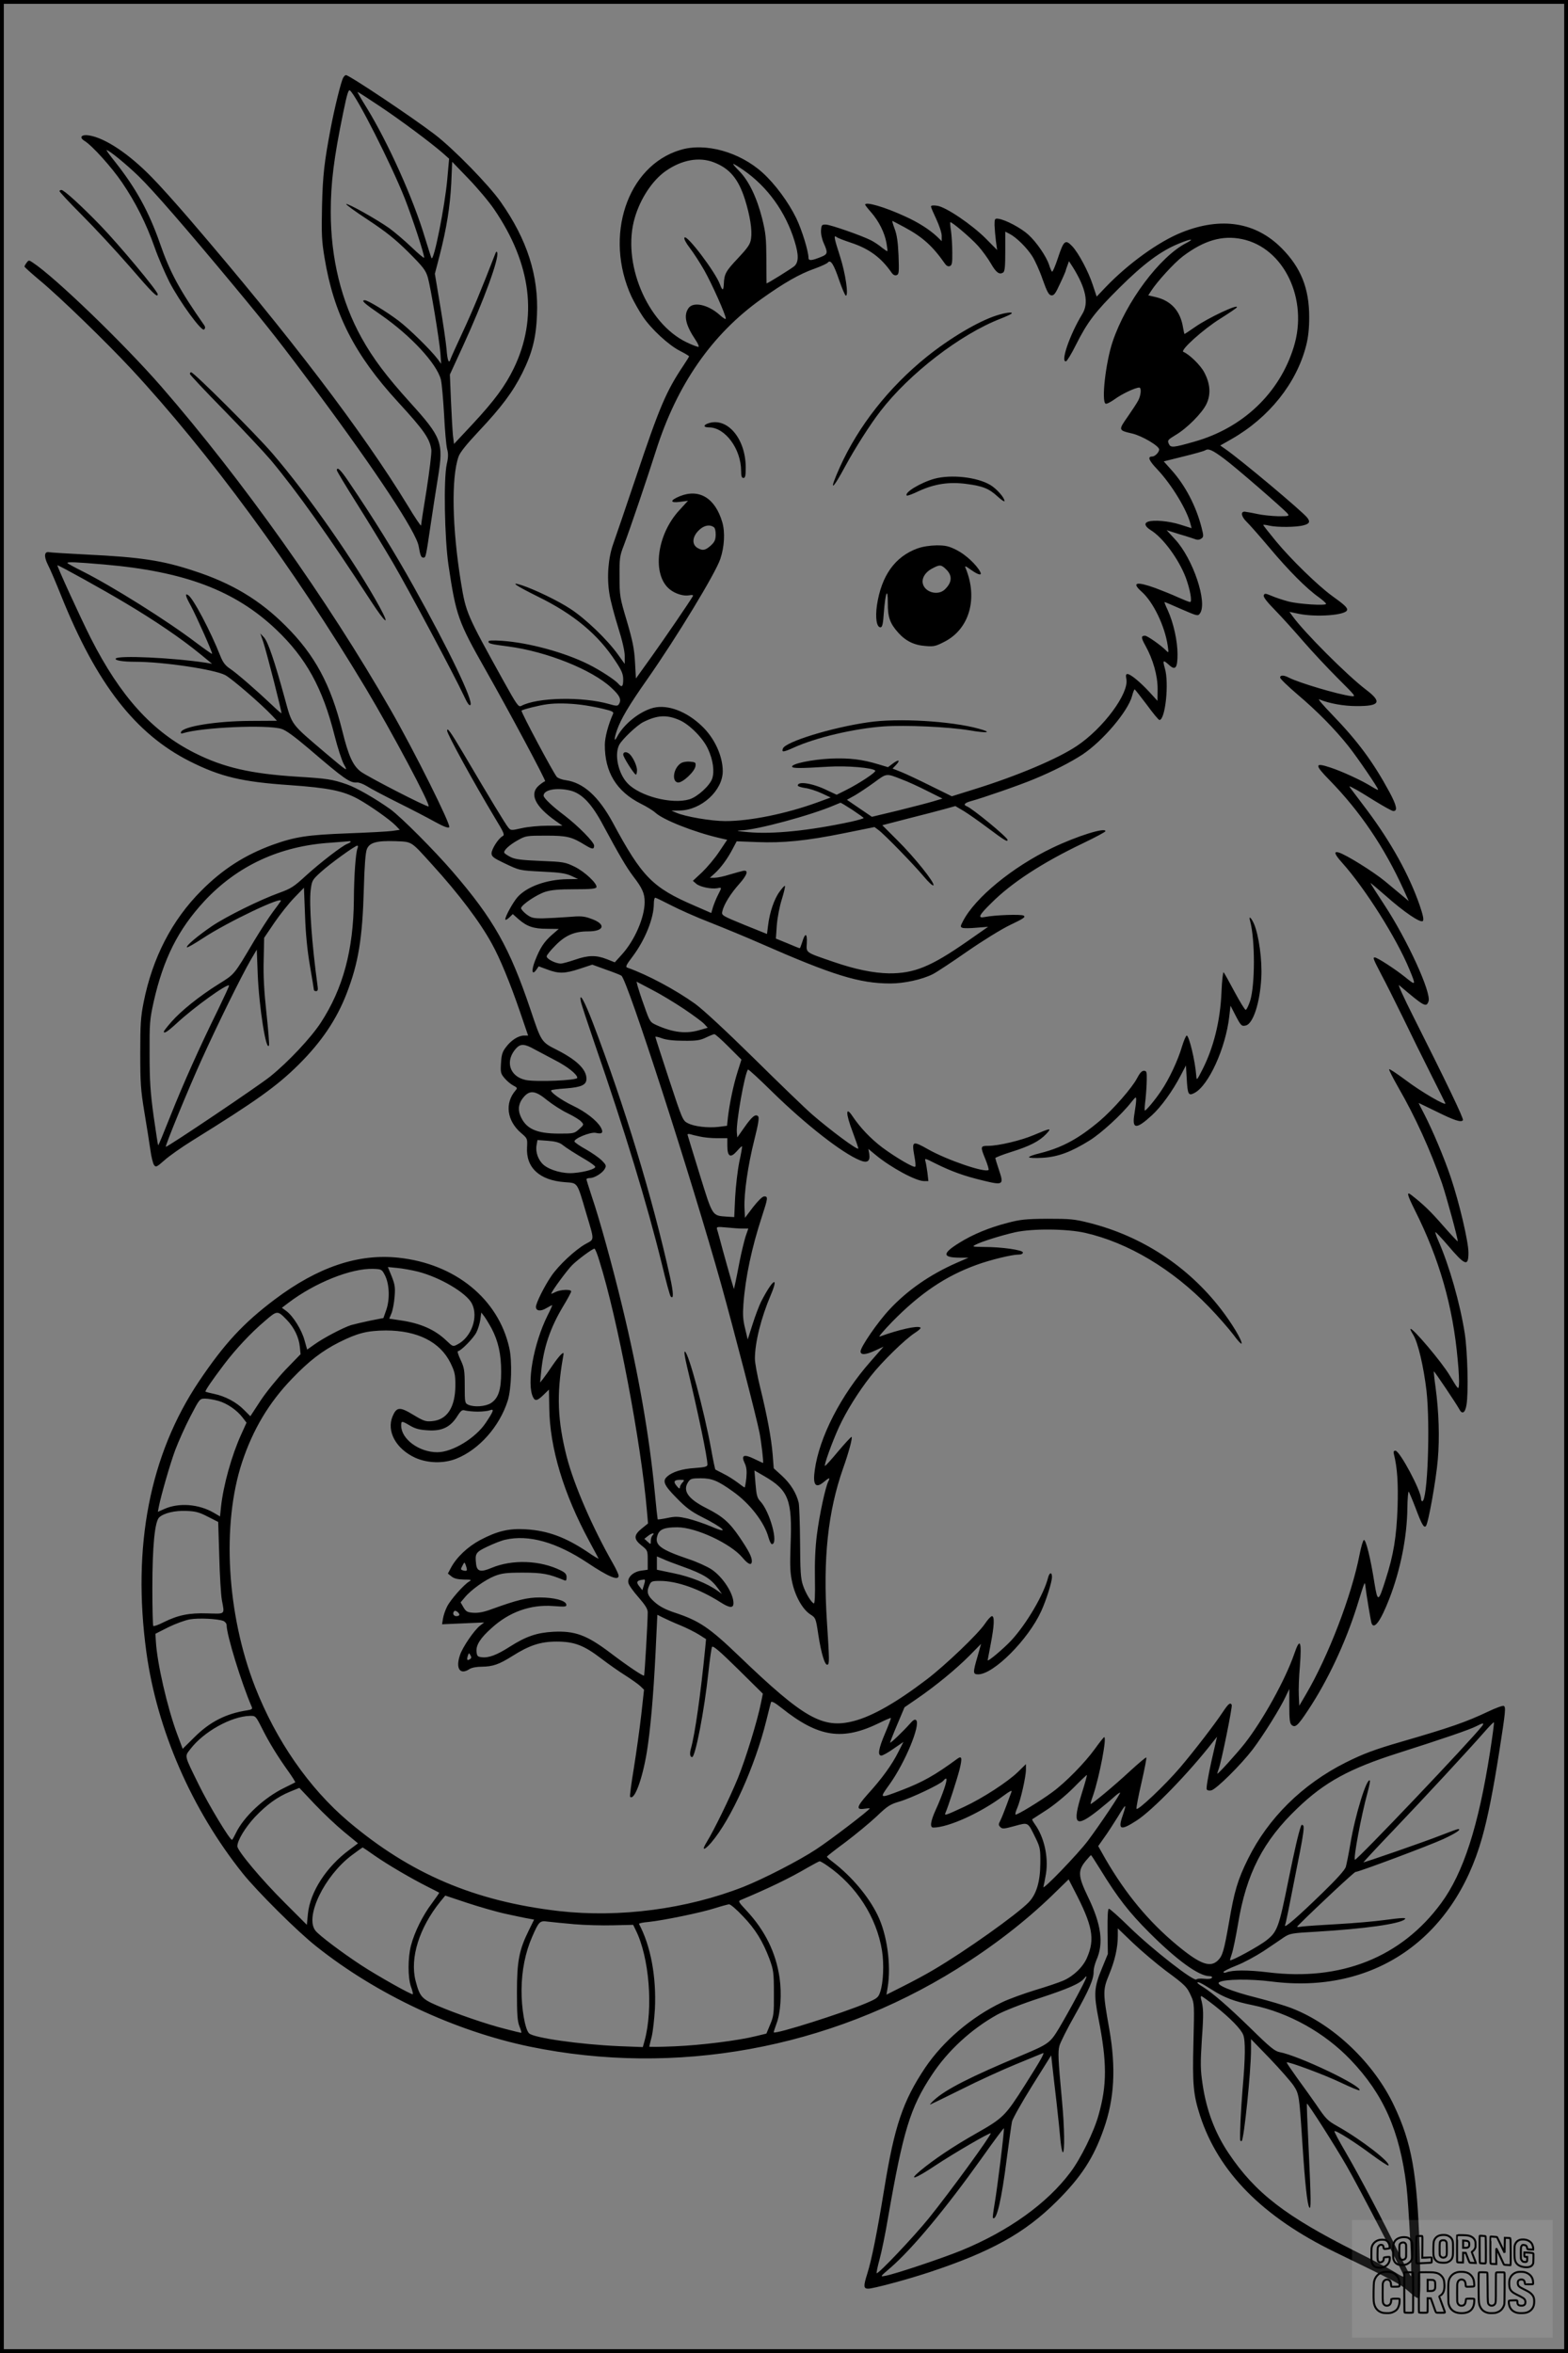 <?xml version="1.0" encoding="UTF-8"?>
<svg xmlns="http://www.w3.org/2000/svg" version="1.0" width="1024pt" height="1536pt" viewBox="0 0 1024 1536" preserveAspectRatio="xMidYMid meet">
  <rect x="0" y="0" width="1024" height="1536" fill="#808080" stroke="none"/>
  <g transform="translate(0.00 0.00) scale(1)">
    <g transform="translate(0,1536) scale(0.1,-0.1)" fill="#000000" stroke="none">
      <path d="M2241 14852 c-14 -25 -56 -196 -81 -327 -42 -223 -52 -305 -57 -510 -4 -182 -2 -227 16 -335 60 -368 196 -635 481 -945 171 -186 207 -239 217 -312 2 -21 -12 -137 -31 -259 -20 -121 -36 -227 -36 -234 0 -8 -40 51 -88 131 -296 485 -772 1109 -1425 1869 -88 102 -198 225 -246 273 -149 153 -304 256 -409 273 -49 8 -68 -12 -31 -35 51 -31 177 -171 246 -272 89 -131 157 -266 213 -424 23 -66 67 -167 96 -225 68 -131 211 -327 227 -311 8 8 8 16 2 26 -163 233 -225 347 -290 535 -73 209 -157 361 -293 533 -34 42 -59 77 -56 77 16 0 125 -89 208 -169 95 -92 312 -342 627 -721 230 -277 307 -376 541 -690 387 -521 647 -915 662 -1005 11 -62 16 -75 31 -75 16 0 16 2 49 225 13 88 34 224 47 303 36 224 24 256 -183 485 -154 170 -242 287 -317 422 -132 238 -201 518 -201 821 0 190 20 352 82 652 25 122 34 150 44 141 44 -37 269 -481 358 -706 51 -131 126 -359 126 -385 0 -6 -37 25 -82 68 -46 44 -112 100 -148 126 -83 58 -266 161 -279 156 -6 -1 58 -48 142 -103 118 -78 177 -125 264 -211 98 -98 113 -118 127 -165 19 -67 74 -399 82 -494 l5 -70 -22 30 c-47 62 -187 199 -257 252 -81 61 -200 133 -219 133 -27 0 -8 -18 104 -95 195 -135 364 -317 392 -422 6 -22 15 -124 21 -227 5 -103 14 -205 20 -227 8 -30 8 -54 -2 -97 -22 -96 -15 -485 11 -662 49 -328 63 -367 240 -679 154 -271 400 -731 391 -731 -5 0 -22 -12 -39 -26 -66 -55 -29 -136 108 -233 l44 -31 -97 0 c-54 0 -129 -7 -168 -16 -72 -16 -72 -16 -90 6 -18 22 -117 185 -292 482 -83 140 -106 173 -106 148 0 -22 177 -344 311 -567 62 -102 67 -114 50 -122 -27 -15 -71 -84 -71 -112 1 -20 13 -30 78 -61 107 -51 101 -50 257 -58 111 -5 149 -11 185 -27 l45 -21 -70 -1 c-136 -2 -265 -49 -326 -118 -30 -35 -79 -124 -79 -144 0 -7 11 -2 25 11 l24 23 37 -33 c55 -48 99 -63 186 -63 l77 -1 -44 -38 c-52 -46 -78 -85 -111 -170 -25 -64 -20 -99 9 -58 l15 22 57 -21 c74 -28 114 -27 211 5 l82 27 88 -32 c49 -17 95 -35 102 -40 38 -23 458 -1324 652 -2016 81 -291 229 -860 250 -967 12 -60 28 -198 23 -198 -1 0 -27 12 -58 27 -68 33 -87 24 -61 -30 12 -26 14 -50 10 -96 -4 -34 -9 -61 -11 -61 -2 0 -24 15 -47 33 -24 18 -65 44 -92 57 -27 14 -51 26 -52 27 -2 1 -15 61 -28 135 -46 250 -147 627 -171 635 -7 3 -1 -35 14 -99 73 -303 133 -592 133 -638 0 -14 -14 -18 -82 -23 -82 -5 -147 -25 -180 -55 -34 -29 -22 -57 60 -140 60 -62 96 -89 161 -122 148 -74 195 -121 64 -64 -43 18 -111 41 -151 51 -63 14 -81 15 -133 4 -34 -7 -62 -11 -64 -9 -1 2 -10 82 -19 178 -36 373 -107 777 -212 1210 -64 265 -149 573 -199 719 -19 58 -35 109 -35 113 0 4 10 8 23 8 29 0 83 33 97 61 11 19 8 26 -21 55 -19 18 -65 50 -104 72 -38 21 -71 44 -73 50 -6 19 104 64 138 57 44 -10 53 1 33 37 -27 45 -99 101 -183 141 -74 35 -150 90 -140 100 3 3 46 9 95 12 103 8 135 23 135 63 0 61 -63 122 -190 187 -105 53 -104 51 -175 263 -137 406 -241 591 -509 902 -118 137 -336 356 -406 407 -95 68 -223 142 -285 163 -95 33 -129 38 -325 50 -302 19 -480 60 -667 154 -279 140 -487 370 -680 750 -71 141 -224 476 -218 476 11 0 298 -159 445 -247 190 -113 364 -231 487 -332 l78 -64 -42 7 c-217 33 -574 49 -587 27 -8 -12 45 -21 129 -21 181 0 516 -50 586 -87 43 -23 232 -186 306 -264 l32 -34 -177 -1 c-218 -1 -438 -36 -450 -73 -3 -9 2 -11 14 -7 124 38 547 57 642 28 30 -9 84 -49 180 -130 232 -199 268 -224 314 -220 13 1 41 -10 64 -24 23 -15 114 -63 202 -107 89 -44 198 -101 243 -126 56 -31 86 -42 93 -35 13 13 -230 501 -385 770 -406 709 -968 1500 -1496 2107 -243 279 -695 715 -839 809 -25 17 -27 17 -40 -1 -8 -10 -14 -22 -14 -25 0 -4 46 -45 102 -92 128 -106 431 -400 594 -575 509 -548 1059 -1296 1534 -2088 171 -286 422 -757 409 -769 -7 -8 -399 194 -443 227 -51 39 -80 102 -120 264 -76 305 -180 498 -371 688 -168 168 -350 278 -600 359 -203 67 -345 89 -700 106 -121 6 -230 13 -242 15 -34 8 -38 -26 -10 -82 14 -26 53 -118 87 -203 231 -575 485 -901 840 -1080 201 -101 341 -134 650 -155 256 -18 350 -37 449 -91 78 -43 208 -135 245 -173 l27 -28 -48 -7 c-26 -4 -158 -11 -293 -16 -262 -10 -342 -22 -490 -75 -180 -66 -325 -158 -465 -299 -192 -192 -319 -438 -377 -729 -19 -96 -22 -144 -22 -332 0 -194 3 -240 27 -385 15 -91 33 -202 39 -246 6 -45 17 -89 24 -99 12 -16 17 -14 68 31 30 27 112 85 183 129 413 256 552 355 693 495 149 148 248 294 314 465 77 199 103 360 112 680 4 151 11 241 20 262 17 43 64 56 186 52 112 -5 98 4 242 -155 173 -190 311 -373 388 -514 53 -95 119 -256 182 -439 l55 -161 -27 0 c-36 0 -84 -30 -118 -76 -23 -30 -29 -49 -32 -103 -4 -61 -2 -70 23 -99 15 -18 41 -40 57 -48 27 -14 28 -17 15 -32 -72 -83 -57 -198 36 -278 41 -35 42 -36 39 -93 -8 -133 81 -216 247 -228 86 -7 78 6 140 -205 54 -181 54 -166 -4 -198 -68 -38 -178 -140 -226 -212 -45 -66 -99 -175 -99 -199 0 -27 30 -31 67 -9 19 11 36 20 39 20 2 0 -11 -30 -30 -67 -92 -185 -139 -449 -94 -535 13 -26 28 -22 68 17 l35 34 2 -119 c3 -261 94 -561 261 -870 31 -58 59 -109 61 -114 2 -4 -30 14 -70 42 -145 97 -260 140 -404 149 -111 7 -187 -11 -299 -70 -82 -44 -154 -112 -191 -181 l-20 -38 24 -19 c16 -13 39 -19 80 -20 48 0 53 -2 36 -12 -36 -21 -123 -120 -145 -164 -12 -23 -24 -59 -27 -79 l-6 -37 137 6 138 6 -26 -20 c-39 -30 -115 -141 -132 -193 -30 -87 0 -132 61 -92 15 10 47 16 82 16 72 1 112 15 198 69 112 71 185 95 290 95 116 0 178 -24 292 -111 47 -36 117 -85 157 -110 39 -25 83 -56 97 -69 l25 -24 -18 -163 c-10 -89 -32 -245 -48 -346 -17 -101 -28 -187 -25 -190 27 -27 79 110 109 290 23 141 43 364 57 646 l12 252 36 -18 c20 -10 70 -33 112 -50 42 -17 97 -45 123 -61 l47 -30 -6 -63 c-29 -294 -66 -557 -93 -652 -9 -32 -6 -55 8 -55 21 0 80 305 106 550 9 85 20 161 24 169 6 11 50 -27 170 -145 l162 -160 -12 -59 c-24 -120 -100 -366 -151 -492 -52 -127 -155 -339 -205 -420 -34 -55 -16 -55 31 -1 130 152 286 498 360 798 14 58 28 111 30 118 4 9 25 -2 69 -37 242 -193 398 -216 641 -97 38 19 71 33 73 31 2 -2 -15 -46 -37 -98 -44 -103 -51 -147 -25 -147 9 0 45 20 80 45 l64 44 -34 -67 c-41 -82 -106 -172 -199 -274 -73 -82 -78 -104 -21 -95 19 3 34 4 34 2 0 -10 -258 -207 -350 -267 -112 -74 -344 -193 -475 -245 -370 -145 -809 -203 -1205 -158 -550 64 -969 242 -1375 585 -257 218 -472 528 -609 878 -185 474 -219 1061 -85 1467 71 214 176 390 327 546 110 115 196 181 307 237 120 60 183 76 305 77 205 0 354 -74 422 -212 28 -58 32 -75 32 -147 -1 -143 -54 -225 -153 -233 -41 -4 -55 1 -123 42 -87 53 -108 51 -134 -10 -41 -98 22 -213 148 -271 81 -36 184 -39 268 -6 148 59 282 209 336 379 24 77 30 256 10 344 -71 320 -354 550 -724 589 -263 28 -526 -61 -807 -272 -206 -155 -330 -289 -496 -536 -321 -479 -437 -1076 -343 -1767 70 -509 296 -1027 630 -1445 94 -117 358 -380 479 -475 394 -314 905 -553 1395 -655 952 -196 1953 -14 2789 507 238 149 441 306 618 476 l112 109 38 -74 c119 -229 135 -315 82 -437 -25 -60 -88 -121 -155 -150 -27 -12 -110 -40 -184 -62 -74 -23 -172 -58 -217 -80 -200 -96 -383 -252 -502 -428 -145 -218 -199 -378 -266 -788 -48 -293 -82 -462 -111 -555 -26 -82 -25 -98 6 -98 32 0 249 58 395 106 406 134 627 256 836 464 159 158 241 283 307 472 70 197 81 400 36 655 -42 236 -42 254 -1 353 38 92 57 176 57 253 l0 49 101 -97 c56 -53 152 -134 213 -180 129 -95 138 -105 166 -168 20 -44 20 -57 14 -299 -7 -275 -1 -341 43 -478 120 -369 409 -662 883 -892 400 -194 426 -208 482 -258 45 -40 58 -47 67 -36 8 10 9 94 2 317 -16 492 -52 692 -167 934 -132 279 -396 531 -669 636 -43 17 -147 48 -230 69 -164 41 -271 85 -242 101 35 20 201 22 342 4 663 -84 1188 275 1374 939 38 134 73 313 112 561 41 262 44 291 30 299 -6 4 -53 -13 -103 -37 -143 -68 -247 -104 -564 -196 -176 -51 -249 -78 -367 -137 -282 -142 -505 -362 -637 -629 -67 -136 -89 -209 -124 -415 -32 -183 -42 -217 -71 -246 -51 -51 -117 -27 -269 99 -184 153 -333 332 -466 561 l-48 85 38 54 c22 30 62 92 90 137 54 90 60 92 32 9 -33 -94 -14 -101 91 -33 103 66 341 311 498 513 l27 34 -38 -166 c-20 -91 -34 -171 -29 -178 4 -7 17 -9 30 -6 34 9 193 167 269 266 71 94 181 270 216 346 l24 50 0 -111 c0 -86 3 -114 15 -124 24 -20 40 -6 108 97 127 191 243 438 318 675 53 171 52 169 56 133 6 -53 35 -227 40 -241 17 -45 60 15 117 162 72 186 115 402 117 590 1 63 5 111 9 107 3 -4 24 -53 45 -108 41 -109 54 -130 67 -117 15 15 67 302 78 437 12 139 7 307 -15 470 -8 55 -12 101 -11 103 3 3 146 -210 165 -245 19 -38 39 -28 48 25 14 81 7 349 -11 467 -31 198 -101 442 -171 602 -14 31 -23 58 -21 60 2 2 39 -37 82 -87 113 -133 134 -140 134 -47 0 72 -60 326 -115 490 -42 126 -118 306 -173 413 -22 41 -38 74 -37 74 1 0 52 -25 114 -55 117 -58 164 -74 175 -57 6 10 -110 251 -327 682 -59 117 -100 207 -90 199 165 -140 177 -147 192 -106 21 54 -137 400 -288 630 -50 76 -91 140 -91 143 0 2 44 -35 98 -82 119 -106 229 -181 244 -166 8 8 1 39 -21 104 -69 198 -186 409 -342 618 -52 69 -100 133 -108 143 -13 18 -12 18 20 1 19 -9 80 -46 137 -82 57 -35 111 -65 120 -66 31 -2 24 34 -23 122 -107 198 -208 334 -374 506 -58 60 -97 105 -86 101 66 -27 159 -44 243 -44 154 -1 170 26 63 107 -125 95 -405 376 -479 479 l-21 29 62 -13 c114 -23 304 -9 314 24 5 15 -16 35 -100 95 -94 69 -266 237 -363 354 -46 56 -84 104 -84 107 0 3 17 1 38 -4 51 -12 179 -11 225 2 39 10 45 23 24 50 -33 42 -435 379 -535 448 l-33 23 74 42 c245 140 424 364 487 610 14 55 20 112 20 186 0 188 -54 323 -180 450 -169 170 -393 206 -650 104 -150 -59 -350 -203 -497 -356 l-61 -64 -26 78 c-28 86 -93 208 -134 251 -44 46 -55 38 -92 -74 -18 -55 -36 -97 -40 -92 -4 4 -13 25 -19 45 -18 54 -81 147 -135 196 -48 44 -150 98 -196 104 -23 3 -25 0 -25 -42 1 -25 5 -71 9 -103 l8 -59 -73 74 c-93 93 -263 208 -319 215 -25 4 -40 2 -40 -5 0 -6 16 -43 35 -83 19 -41 35 -89 35 -108 l0 -35 -32 31 c-50 46 -120 91 -206 130 -134 62 -262 99 -262 77 0 -3 18 -26 40 -51 49 -56 87 -131 99 -198 5 -27 8 -52 6 -54 -2 -2 -18 9 -36 23 -17 15 -49 36 -70 47 -63 32 -262 101 -294 103 -28 1 -30 -2 -33 -36 -2 -22 5 -56 17 -84 28 -62 27 -73 -12 -89 -65 -27 -87 -29 -87 -8 0 42 -43 183 -80 259 -50 103 -138 223 -219 296 -151 137 -376 199 -539 149 -347 -105 -499 -563 -318 -957 19 -39 52 -98 74 -130 54 -81 170 -188 242 -224 33 -17 60 -33 60 -36 0 -3 -17 -31 -38 -62 -110 -164 -155 -268 -307 -722 -68 -201 -135 -399 -150 -440 -33 -92 -43 -218 -25 -326 6 -42 32 -139 56 -216 28 -89 44 -158 44 -191 l0 -51 -46 64 c-70 97 -211 232 -308 295 -80 53 -234 127 -319 155 -81 26 -42 -1 105 -74 235 -115 395 -248 509 -424 40 -60 49 -83 49 -118 0 -46 -9 -54 -31 -28 -21 25 -117 88 -195 127 -156 78 -390 142 -566 154 -62 4 -88 3 -88 -5 0 -13 14 -17 130 -32 250 -33 545 -151 671 -268 58 -53 70 -80 50 -110 -7 -11 -18 -11 -62 2 -175 50 -471 44 -575 -12 -18 -9 -28 5 -119 169 -236 426 -242 439 -274 634 -58 355 -65 687 -16 825 10 28 53 81 130 163 149 158 224 258 286 382 65 131 90 229 96 380 11 256 -64 491 -237 737 -76 109 -307 346 -430 440 -142 109 -559 388 -581 388 -4 0 -13 -8 -18 -18z m237 -184 c138 -92 330 -235 411 -305 l44 -39 -12 -134 c-16 -178 -88 -539 -103 -515 -3 6 -22 66 -43 134 -76 254 -240 619 -380 847 -36 57 -62 104 -60 104 3 0 67 -41 143 -92z m2182 -367 c105 -40 162 -108 205 -243 33 -105 48 -200 40 -254 -5 -38 -18 -57 -85 -129 -80 -85 -90 -102 -93 -168 -2 -46 -9 -47 -25 -4 -29 80 -218 330 -232 306 -5 -7 9 -34 35 -68 24 -31 66 -96 94 -145 50 -88 141 -292 141 -316 0 -7 -18 4 -41 25 -75 67 -172 88 -203 43 -33 -47 -18 -111 45 -205 16 -23 25 -44 21 -47 -4 -2 -40 11 -79 30 -259 125 -424 523 -337 814 37 126 116 244 202 304 105 73 217 93 312 57z m-1433 -307 c244 -357 287 -711 128 -1039 -56 -115 -125 -209 -272 -367 l-118 -126 -7 56 c-3 32 -9 134 -13 227 l-7 170 85 185 c137 299 238 575 224 612 -3 9 -7 6 -12 -7 -92 -238 -151 -379 -212 -510 -41 -88 -77 -168 -80 -177 -11 -37 -21 -15 -27 65 -4 45 -23 174 -42 286 l-34 204 31 119 c46 180 68 318 76 472 l6 140 106 -110 c58 -60 134 -150 168 -200z m1629 255 c156 -108 275 -273 333 -463 28 -90 27 -137 -1 -163 -17 -15 -174 -113 -182 -113 0 0 -1 71 -1 158 -1 138 -4 170 -28 267 -35 137 -87 245 -149 308 -26 26 -44 47 -39 47 4 0 34 -18 67 -41z m1050 -372 c119 -64 185 -123 267 -241 9 -12 20 -17 30 -13 14 5 17 21 16 89 0 46 -4 108 -8 138 -5 30 -7 57 -5 59 6 7 135 -102 182 -155 27 -30 64 -81 83 -114 34 -59 55 -75 80 -59 11 6 14 40 14 138 l0 129 29 -15 c44 -23 111 -89 147 -145 18 -28 49 -96 68 -152 29 -81 40 -102 57 -104 17 -2 27 11 57 77 21 44 37 82 37 85 0 3 5 17 11 33 l10 28 26 -40 c85 -137 105 -234 61 -305 -82 -134 -146 -321 -105 -308 6 3 35 49 62 104 77 153 126 217 284 374 160 159 272 242 390 290 77 32 107 34 49 4 -174 -89 -395 -385 -482 -645 -45 -134 -74 -387 -46 -404 6 -4 33 10 61 30 45 33 133 75 159 75 15 0 12 -48 -6 -83 -9 -18 -41 -66 -70 -108 -61 -87 -61 -88 30 -109 64 -15 176 -81 176 -104 0 -18 -27 -46 -45 -46 -33 0 -23 -25 32 -83 94 -99 196 -267 218 -359 l7 -26 -76 24 c-73 23 -174 32 -210 18 -26 -10 -18 -31 18 -54 81 -49 184 -190 230 -311 28 -76 43 -159 28 -159 -6 0 -41 14 -79 31 -37 17 -104 44 -147 60 -124 45 -158 37 -92 -22 77 -67 153 -225 172 -354 7 -48 6 -49 -11 -31 -35 35 -122 96 -137 96 -27 0 -27 -12 2 -64 50 -90 80 -195 80 -283 l-1 -78 -52 57 c-61 66 -124 118 -144 118 -10 0 -12 -8 -7 -34 17 -93 -151 -320 -323 -435 -125 -84 -392 -197 -673 -284 l-144 -45 -136 67 c-74 37 -161 78 -193 91 l-58 23 22 23 c31 33 19 39 -20 10 l-32 -24 -60 18 c-108 33 -191 43 -315 38 -122 -6 -257 -34 -251 -53 4 -11 54 -11 234 0 122 8 297 -7 309 -26 6 -10 -104 -83 -192 -127 l-60 -30 -60 28 c-95 47 -194 63 -194 32 0 -5 21 -12 48 -16 26 -3 74 -19 107 -34 l60 -28 -90 -33 c-202 -73 -436 -121 -598 -121 -91 0 -263 29 -321 55 l-31 13 55 1 c140 3 280 130 280 257 0 99 -54 217 -137 295 -99 95 -221 141 -314 119 -89 -22 -194 -105 -238 -188 -21 -40 -22 -18 -2 41 26 74 78 162 196 330 193 275 448 695 479 788 27 80 32 175 13 240 -46 157 -150 221 -277 170 -66 -27 -66 -46 0 -37 l53 7 -55 -60 c-151 -162 -182 -425 -63 -519 36 -29 91 -45 126 -38 22 4 28 2 23 -7 -26 -44 -180 -269 -267 -391 l-104 -145 -6 107 c-5 87 -15 137 -53 267 -46 154 -48 165 -48 290 -1 120 1 136 28 205 40 105 156 448 209 615 137 433 365 762 689 993 147 105 250 164 347 198 42 15 81 33 87 40 18 22 39 -10 75 -117 19 -54 38 -99 43 -99 19 0 -3 148 -38 256 -39 121 -43 142 -23 127 6 -6 48 -22 93 -37 119 -39 198 -97 266 -195 11 -16 22 -21 34 -17 15 6 16 20 12 129 -4 90 -11 136 -26 175 -11 29 -17 52 -14 50 4 -2 39 -20 78 -41z m2206 -78 c273 -57 434 -392 337 -704 -92 -300 -332 -529 -649 -618 -140 -40 -155 -41 -167 -14 -10 22 -7 26 44 57 75 44 174 144 202 203 30 63 25 134 -16 209 -24 45 -97 116 -135 131 -23 10 132 149 240 216 57 36 106 69 109 74 17 28 -188 -68 -273 -128 -36 -25 -66 -45 -68 -45 -2 0 -6 19 -10 42 -17 107 -77 174 -176 198 l-51 12 18 28 c40 62 151 184 208 227 138 104 258 139 387 112z m-117 -1434 c72 -53 389 -328 414 -358 12 -16 8 -17 -60 -17 -41 1 -103 7 -139 15 -36 8 -73 14 -82 15 -28 0 -21 -33 13 -66 17 -16 84 -92 149 -169 124 -148 243 -268 323 -324 26 -19 47 -38 47 -43 0 -13 -180 -2 -247 16 -34 9 -83 25 -108 36 -41 17 -46 18 -52 4 -4 -11 20 -42 74 -97 44 -45 126 -136 183 -202 57 -66 159 -175 226 -242 120 -120 122 -121 86 -117 -87 12 -337 86 -404 120 -34 18 -58 18 -58 1 0 -8 51 -57 113 -110 129 -109 246 -228 334 -339 58 -73 193 -271 193 -283 0 -4 -19 6 -42 20 -64 40 -194 100 -271 125 -102 34 -103 18 -6 -81 201 -205 359 -439 484 -713 l35 -78 -37 31 c-21 18 -75 62 -119 99 -77 63 -252 172 -301 187 -35 10 -28 -11 22 -67 150 -167 355 -492 438 -693 46 -111 45 -111 -27 -53 -66 53 -182 128 -198 128 -14 0 -9 -12 42 -110 28 -52 91 -178 141 -280 49 -102 131 -268 182 -369 51 -101 94 -188 96 -193 8 -22 -160 76 -259 151 -58 43 -106 75 -108 71 -2 -5 25 -57 59 -117 111 -192 210 -410 286 -627 29 -86 103 -356 103 -379 0 -4 -42 41 -94 100 -81 93 -129 140 -209 202 -33 26 -28 3 22 -97 161 -320 250 -630 281 -982 7 -69 10 -141 8 -160 -3 -34 -4 -33 -61 62 -50 85 -244 314 -256 303 -2 -2 6 -19 18 -38 32 -52 68 -207 87 -367 25 -226 7 -720 -28 -720 -4 0 -8 8 -8 18 0 51 -139 312 -167 312 -11 0 -14 -6 -10 -22 22 -88 29 -188 24 -348 -7 -192 -26 -310 -78 -471 -47 -149 -52 -151 -73 -23 -25 160 -56 286 -69 281 -6 -2 -18 -44 -28 -94 -51 -266 -205 -668 -353 -918 l-41 -70 -3 68 c-2 38 1 123 7 189 13 168 1 193 -37 81 -58 -168 -205 -433 -323 -584 -53 -67 -179 -206 -179 -197 0 4 4 18 9 31 17 44 91 408 85 418 -10 17 -21 9 -59 -48 -53 -80 -184 -250 -278 -361 -100 -117 -281 -288 -285 -269 -2 8 13 85 33 172 20 87 34 160 31 162 -3 3 -51 -38 -108 -90 -99 -92 -250 -218 -256 -213 -1 2 6 27 17 57 41 121 91 380 72 379 -3 0 -31 -35 -61 -77 -65 -90 -192 -220 -279 -283 -80 -59 -233 -152 -239 -145 -3 3 2 22 11 42 22 50 57 204 57 251 l0 36 -52 -51 c-68 -66 -232 -172 -350 -227 -127 -59 -132 -60 -123 -39 18 42 74 214 91 280 19 77 16 94 -14 72 -147 -108 -226 -152 -361 -204 -152 -58 -150 -58 -81 38 102 143 203 388 173 418 -8 8 -20 1 -44 -27 -40 -45 -122 -124 -126 -120 -1 1 19 54 46 117 l48 114 80 55 c123 84 260 197 344 282 l76 77 -23 -82 c-31 -106 -31 -117 4 -117 101 0 328 228 412 413 34 75 70 190 70 223 0 33 -16 30 -25 -3 -27 -110 -141 -304 -242 -413 -50 -53 -153 -140 -153 -128 0 2 9 49 20 106 23 119 26 182 8 182 -7 0 -28 -23 -46 -50 -46 -68 -257 -269 -377 -361 -201 -153 -357 -242 -480 -274 -202 -52 -325 18 -745 421 -199 191 -263 234 -427 288 -57 19 -95 39 -127 67 -49 43 -56 67 -34 114 10 22 17 25 68 25 110 0 258 -52 396 -140 60 -38 84 -39 84 -5 0 64 -70 171 -143 220 -29 19 -97 50 -152 68 -182 62 -221 91 -202 152 12 42 45 55 131 55 121 0 347 -106 424 -197 39 -47 62 -55 62 -23 0 27 -21 68 -80 155 -66 97 -110 136 -217 190 -121 61 -158 115 -117 173 13 19 24 22 80 22 73 0 111 -15 210 -86 111 -78 207 -203 233 -301 7 -24 16 -43 22 -43 45 0 -13 213 -76 280 -20 21 -25 40 -31 113 l-7 88 64 -37 c159 -92 184 -155 172 -448 -5 -142 -3 -185 11 -247 20 -91 68 -175 117 -207 36 -23 37 -25 53 -132 19 -124 43 -203 60 -197 13 5 13 27 -4 287 -26 406 7 713 106 995 37 103 64 205 55 205 -4 0 -43 -42 -87 -94 -43 -52 -82 -95 -86 -95 -10 -1 47 157 91 253 48 104 126 229 206 331 74 95 226 243 290 284 25 16 42 32 36 35 -21 14 -142 -14 -266 -59 -11 -4 25 38 80 95 185 189 352 301 555 374 88 32 228 66 270 66 19 0 30 5 30 14 0 16 -136 36 -256 36 -73 1 -77 2 -54 14 36 20 171 62 260 82 113 25 338 23 457 -4 281 -64 570 -237 808 -483 61 -63 132 -145 160 -182 27 -37 51 -63 53 -58 6 18 -63 133 -136 227 -216 279 -516 475 -858 561 -98 25 -126 27 -274 27 -143 -1 -178 -5 -261 -27 -120 -31 -226 -75 -314 -130 -112 -69 -112 -96 0 -97 l60 0 -76 -33 c-175 -77 -321 -178 -439 -304 -78 -83 -190 -246 -190 -275 0 -25 34 -23 98 7 l52 24 -85 -97 c-193 -219 -334 -492 -364 -708 -14 -97 5 -123 58 -79 35 30 45 32 31 6 -19 -36 -59 -221 -75 -349 -11 -84 -15 -182 -13 -290 2 -105 -1 -161 -7 -159 -17 6 -55 68 -72 121 -14 42 -17 93 -18 276 -1 124 -5 241 -9 260 -15 63 -53 124 -108 175 l-55 50 -7 90 c-9 107 -35 249 -82 440 -19 77 -34 160 -34 185 0 106 40 267 104 417 56 133 10 100 -65 -47 -12 -25 -37 -90 -54 -144 l-32 -100 -17 72 c-14 55 -16 91 -11 159 13 176 55 371 121 572 39 120 41 131 15 131 -12 0 -39 -27 -73 -70 l-53 -70 -3 65 c-4 93 22 276 64 443 27 107 33 147 25 155 -17 17 -40 -1 -91 -74 l-45 -64 -3 33 c-6 62 52 389 73 410 3 3 76 -64 162 -149 215 -210 451 -395 568 -443 49 -21 69 -7 62 41 l-6 33 47 -39 c99 -82 263 -171 316 -171 l29 0 -6 53 c-4 28 -9 62 -13 75 -7 23 -4 22 67 -14 103 -51 186 -81 307 -110 134 -33 139 -29 106 68 -13 39 -24 75 -24 78 0 4 46 22 103 40 122 38 184 70 229 117 39 42 32 41 -82 -7 -82 -35 -230 -70 -297 -70 -51 0 -52 -4 -17 -89 14 -35 23 -66 20 -68 -21 -21 -271 64 -396 135 -101 57 -106 54 -89 -43 7 -35 10 -68 6 -71 -9 -9 -127 60 -216 126 -76 58 -142 127 -194 204 -45 68 -45 19 1 -102 22 -59 39 -108 37 -110 -9 -9 -182 120 -300 222 -44 38 -215 203 -380 366 -185 182 -333 319 -385 357 -130 93 -312 190 -442 236 -15 5 -10 16 34 74 81 108 138 249 138 345 0 21 4 38 9 38 4 0 50 -22 102 -49 52 -27 168 -79 259 -114 91 -36 237 -96 325 -135 476 -209 648 -262 850 -262 90 0 208 26 277 61 24 12 124 78 223 147 101 70 225 147 284 175 86 41 101 51 86 60 -18 10 -188 4 -253 -9 -49 -10 -41 10 41 90 132 133 335 265 599 391 81 39 147 74 147 79 2 27 -187 -32 -347 -109 -259 -124 -504 -325 -583 -478 -18 -34 -18 -38 -3 -44 8 -3 50 -3 91 1 l76 6 -139 -97 c-236 -164 -344 -208 -509 -207 -102 2 -219 26 -359 74 -192 66 -180 58 -177 125 3 65 -11 68 -30 5 -7 -22 -14 -40 -16 -40 -3 0 -38 14 -80 32 l-76 31 6 87 c4 50 18 123 33 170 14 45 23 84 20 87 -2 3 -18 -14 -35 -38 -35 -47 -65 -136 -75 -220 l-7 -56 -149 60 c-144 59 -149 62 -143 87 10 46 56 119 111 180 53 60 63 93 24 85 -10 -2 -49 -13 -87 -24 -37 -12 -81 -21 -98 -21 l-31 0 31 28 c40 36 84 96 117 159 l27 51 132 -5 c170 -7 323 8 570 58 l198 40 27 -20 c38 -28 229 -224 295 -303 31 -37 59 -63 63 -57 10 16 -125 184 -235 293 l-99 99 166 43 c92 23 199 51 239 62 l72 20 56 -33 c31 -19 102 -69 158 -111 107 -80 127 -92 127 -77 0 17 -230 206 -267 220 -24 9 -13 22 27 33 75 20 326 107 413 144 124 51 241 111 317 161 132 88 296 281 323 381 6 24 14 44 17 44 3 -1 38 -46 79 -100 40 -55 77 -100 83 -100 38 0 64 242 35 338 -15 54 -12 57 30 19 39 -35 53 -17 53 71 0 88 -26 205 -64 289 -14 29 -23 53 -21 53 3 0 53 -21 111 -47 102 -44 107 -46 120 -28 52 70 -45 358 -162 484 l-55 60 82 -26 c46 -13 93 -29 105 -33 14 -6 28 -4 39 4 16 11 16 17 2 72 -36 141 -107 276 -196 375 l-51 57 128 32 c70 17 134 35 142 40 22 14 47 3 125 -55z m-3335 -445 c10 -6 14 -24 14 -51 -1 -35 -8 -48 -33 -71 -34 -30 -51 -34 -82 -17 -47 24 -38 84 17 128 28 22 60 27 84 11z m-3980 -245 c524 -45 854 -169 1123 -424 196 -186 304 -382 382 -693 20 -79 47 -162 60 -186 30 -53 27 -51 -120 73 -229 195 -216 177 -265 355 -67 245 -109 368 -135 398 l-25 27 20 -58 c23 -71 122 -458 118 -463 -2 -1 -30 23 -63 55 -96 91 -229 207 -273 236 -30 20 -46 40 -63 83 -64 162 -178 378 -210 397 -23 15 -18 -6 17 -69 38 -71 144 -309 139 -314 -2 -2 -47 30 -102 71 -192 146 -550 370 -745 468 -54 27 -98 51 -98 54 0 8 54 6 240 -10z m3110 -915 c41 -5 108 -17 148 -27 59 -14 71 -20 66 -32 -31 -69 -54 -154 -54 -203 -1 -178 76 -304 234 -384 39 -19 82 -46 96 -59 51 -47 250 -126 417 -165 l52 -12 -51 -76 c-28 -43 -79 -103 -112 -135 l-61 -57 23 -20 c25 -20 97 -35 137 -28 30 6 30 7 4 -44 -12 -23 -26 -59 -33 -80 l-11 -38 -110 48 c-274 118 -342 187 -533 542 -93 171 -192 261 -307 277 -24 3 -51 13 -59 22 -22 25 -235 424 -230 432 4 7 119 36 169 42 59 8 141 6 215 -3z m648 -101 c65 -28 155 -119 186 -189 33 -72 43 -145 27 -193 -16 -46 -96 -119 -149 -135 -114 -34 -324 20 -404 105 -61 64 -87 188 -54 251 20 37 114 126 156 148 92 46 154 50 238 13z m1452 -387 c36 -13 110 -47 165 -75 l100 -50 -60 -18 c-33 -10 -137 -37 -230 -60 l-171 -41 -81 55 -82 56 52 29 c29 17 86 55 127 85 82 60 76 60 180 19z m-2164 -73 c75 -19 140 -88 213 -226 104 -193 152 -275 196 -333 60 -78 75 -112 75 -168 0 -100 -64 -249 -148 -342 l-47 -52 -53 21 c-69 27 -121 26 -207 -4 -38 -13 -81 -25 -93 -25 -34 0 -92 30 -92 47 0 8 26 40 58 72 65 66 124 91 212 91 109 0 120 48 19 83 -46 17 -68 18 -149 11 -52 -4 -127 -8 -166 -9 -63 0 -75 3 -108 28 -20 16 -35 34 -33 40 7 24 104 88 157 105 41 13 90 17 192 17 103 0 139 3 143 13 8 22 -75 101 -142 134 -62 30 -72 32 -221 38 -122 5 -166 10 -195 24 -20 10 -40 23 -43 28 -9 14 31 52 89 84 50 28 57 29 182 29 138 0 168 -7 257 -62 46 -28 58 -29 58 -3 0 23 -105 129 -195 198 -79 59 -135 113 -135 128 0 39 87 55 176 33z m1841 -126 c40 -27 73 -50 73 -53 0 -3 -37 -14 -82 -24 -275 -59 -512 -83 -673 -68 -70 6 -84 10 -48 11 102 2 463 100 613 165 19 8 37 15 39 16 3 0 38 -21 78 -47z m-3277 -208 c0 -3 -10 -9 -23 -14 -35 -14 -174 -121 -270 -208 -77 -71 -97 -84 -175 -112 -122 -44 -342 -152 -437 -216 -91 -62 -173 -130 -164 -139 3 -3 50 24 105 60 161 106 533 283 507 241 -4 -7 -27 -38 -51 -70 -24 -32 -79 -117 -123 -190 -133 -224 -124 -214 -233 -282 -126 -79 -244 -174 -307 -246 -27 -31 -49 -59 -49 -63 0 -16 24 -1 87 57 114 105 326 257 339 244 2 -2 -31 -73 -72 -158 -116 -235 -228 -484 -312 -696 -42 -106 -77 -191 -79 -189 -2 1 -15 88 -30 192 -21 154 -26 229 -26 404 -1 199 1 224 26 338 64 283 160 474 331 659 216 232 494 361 826 382 63 5 118 9 123 10 4 0 7 -1 7 -4z m45 -42 c-12 -29 -23 -177 -24 -338 -3 -327 -71 -579 -216 -801 -64 -98 -212 -256 -330 -351 -74 -60 -676 -465 -682 -459 -6 5 149 383 237 576 103 227 256 538 317 643 l40 68 6 -158 c9 -221 56 -515 74 -466 2 7 -5 102 -17 211 -15 138 -21 242 -18 344 l3 146 67 99 c37 54 95 127 130 163 l63 65 7 -180 c4 -120 15 -230 32 -329 14 -82 26 -153 26 -158 0 -4 6 -8 14 -8 11 0 14 9 10 33 -38 279 -56 532 -45 627 8 62 10 66 66 117 58 53 222 172 239 173 4 0 5 -8 1 -17z m2130 -1048 c61 -41 121 -85 134 -99 l23 -25 -53 -15 c-87 -26 -171 -17 -279 31 -44 20 -46 21 -82 124 -21 57 -40 117 -44 132 l-7 29 99 -52 c55 -28 149 -85 209 -125z m294 -249 l83 -83 -25 -79 c-27 -85 -52 -205 -63 -296 l-6 -57 -55 -7 c-70 -8 -159 2 -201 24 -33 16 -37 26 -123 287 -49 149 -89 273 -89 276 0 4 19 0 43 -9 27 -10 77 -16 142 -16 83 -1 108 3 145 21 25 12 50 22 55 22 6 1 48 -37 94 -83z m-1268 -16 c30 -16 90 -48 134 -71 80 -41 145 -92 145 -115 0 -17 -270 -28 -337 -14 -107 23 -137 126 -61 208 29 30 55 28 119 -8z m81 -331 c35 -28 95 -67 135 -86 39 -19 79 -43 89 -55 18 -19 18 -20 -14 -49 -31 -28 -36 -29 -130 -29 -151 0 -220 32 -255 120 -17 43 -8 85 27 123 39 42 75 36 148 -24z m998 -238 c25 -6 75 -11 113 -11 l67 0 0 -49 c0 -71 20 -83 61 -37 17 20 33 35 35 33 2 -1 -6 -48 -18 -102 -11 -55 -23 -158 -27 -230 l-6 -130 -50 3 c-95 7 -90 -1 -176 277 -43 138 -78 254 -79 258 0 5 8 6 18 3 9 -3 37 -10 62 -15z m-900 -52 c30 -24 86 -59 159 -102 30 -18 56 -37 58 -43 5 -14 -66 -35 -138 -41 -68 -7 -155 17 -198 52 -36 31 -55 84 -47 129 l6 34 68 -5 c45 -3 75 -11 92 -24z m1181 -549 l36 0 -18 -52 c-9 -29 -27 -102 -39 -163 -11 -60 -25 -126 -29 -145 l-8 -35 -21 70 c-11 39 -35 122 -52 185 -17 63 -33 124 -37 134 -5 18 -1 19 63 13 38 -4 85 -7 105 -7z m-937 -210 c118 -372 274 -1194 311 -1635 l7 -80 -41 -33 c-53 -43 -54 -69 -1 -111 39 -31 40 -33 40 -95 l0 -63 -42 -6 c-54 -7 -93 -45 -84 -81 3 -14 33 -56 66 -93 44 -51 60 -76 60 -98 0 -62 -20 -409 -24 -413 -6 -5 -108 63 -221 149 -155 117 -231 144 -373 137 -106 -6 -177 -30 -282 -97 -86 -55 -139 -75 -185 -69 -26 3 -30 8 -33 36 -4 43 24 88 98 154 116 106 255 155 403 144 81 -6 88 -5 85 11 -5 25 -79 45 -173 45 -82 0 -147 -16 -313 -76 -50 -19 -88 -26 -120 -24 -40 3 -48 7 -65 35 l-19 33 27 32 c41 50 133 115 195 140 47 18 75 22 185 22 127 0 169 -8 268 -49 14 -6 17 -2 17 19 0 20 -9 30 -37 44 -134 67 -317 74 -453 17 -71 -30 -96 -24 -101 27 -8 67 -2 76 74 112 40 19 92 40 117 45 152 35 334 -16 537 -151 138 -92 203 -119 203 -84 0 8 -16 43 -36 78 -136 238 -256 516 -303 698 -60 236 -67 407 -25 645 7 37 6 39 -10 25 -10 -8 -36 -41 -59 -75 -22 -33 -49 -71 -60 -85 l-20 -25 7 70 c15 157 59 286 142 425 30 49 54 94 54 100 0 15 -71 12 -102 -4 -16 -8 -28 -13 -28 -11 0 13 105 156 138 188 38 37 130 105 144 106 4 1 19 -35 32 -79z m-1185 -71 c145 -37 318 -139 353 -209 44 -87 -3 -219 -94 -266 -30 -16 -31 -15 -72 24 -75 72 -169 114 -301 133 l-73 11 15 36 c8 20 17 68 20 107 5 60 2 80 -19 133 l-25 61 61 -6 c33 -3 95 -14 135 -24z m-215 -24 c29 -57 33 -155 9 -225 l-19 -54 -87 -17 c-47 -10 -103 -23 -124 -29 -53 -17 -182 -85 -239 -126 l-48 -34 -17 60 c-18 68 -75 159 -118 191 l-30 22 42 32 c174 132 411 227 556 222 52 -2 55 -3 75 -42z m-640 -292 c47 -49 78 -113 84 -174 l5 -49 -98 -101 c-53 -56 -127 -147 -164 -203 l-66 -101 -42 42 c-49 50 -123 89 -195 104 -29 6 -55 13 -56 14 -5 5 47 80 119 175 76 101 178 210 268 286 82 71 83 71 145 7z m1336 -54 c44 -84 63 -169 63 -284 0 -120 -19 -174 -68 -205 -36 -22 -109 -27 -147 -10 -22 10 -23 16 -23 123 0 101 -3 118 -27 170 -15 31 -23 57 -17 57 18 0 101 84 120 122 11 21 22 59 26 84 l6 46 18 -23 c10 -13 32 -49 49 -80z m-1783 -474 c58 -17 120 -60 157 -108 l26 -34 -34 -75 c-63 -138 -118 -335 -133 -478 l-6 -59 -41 24 c-98 57 -227 67 -322 25 l-43 -19 6 32 c14 73 74 282 108 373 21 55 64 152 98 217 61 117 61 117 97 117 20 0 59 -7 87 -15z m1693 -70 c30 0 66 4 79 9 30 11 26 -3 -26 -81 -66 -100 -218 -193 -317 -193 -119 0 -236 86 -236 174 0 32 3 32 59 -1 34 -20 63 -27 116 -30 90 -6 145 20 190 90 26 41 33 46 55 39 14 -3 50 -7 80 -7z m1337 -463 c-10 -10 -17 -25 -17 -33 -1 -9 -7 -6 -20 10 -25 29 -18 41 22 41 29 0 30 -1 15 -18z m-3101 -222 l69 -35 7 -225 c3 -124 11 -252 17 -285 18 -97 25 -90 -94 -87 -120 4 -192 -11 -287 -58 -33 -17 -64 -28 -67 -24 -3 3 -6 114 -6 247 0 274 16 436 45 462 31 28 101 45 176 42 59 -2 84 -8 140 -37z m2906 -122 c-7 -7 -12 -23 -12 -37 0 -24 0 -24 -21 -5 l-21 19 22 17 c25 21 51 25 32 6z m195 -204 c140 -50 187 -80 235 -147 l23 -32 -31 22 c-66 47 -176 91 -284 113 l-110 23 0 44 0 43 38 -16 c20 -10 78 -32 129 -50z m-1408 -21 c1 -6 -7 -9 -19 -6 -23 6 -24 7 -8 36 11 21 11 21 19 2 4 -11 8 -25 8 -32z m1157 -98 l-11 -36 -17 22 c-27 32 -21 43 28 48 8 1 8 -9 0 -34z m-1206 -196 c0 -5 -9 -9 -20 -9 -19 0 -27 20 -13 33 7 8 33 -11 33 -24z m-1542 -40 c12 -5 22 -17 22 -28 0 -63 96 -376 164 -533 6 -14 1 -18 -31 -23 -137 -21 -243 -75 -344 -176 l-76 -75 -36 96 c-65 175 -131 464 -139 605 l-3 50 85 43 c47 23 110 46 140 51 58 10 180 4 218 -10z m1611 -250 c-18 -11 -22 -5 -14 22 7 20 8 21 17 4 8 -12 7 -20 -3 -26z m-1358 -451 c46 -92 100 -180 172 -281 27 -38 47 -70 45 -72 -2 -1 -33 -17 -70 -35 -134 -65 -267 -190 -318 -297 -11 -23 -22 -43 -25 -43 -15 0 -154 231 -215 356 -99 201 -95 186 -57 236 87 114 267 214 389 217 37 1 38 0 79 -81z m8020 -154 c-76 -486 -174 -790 -319 -987 -260 -354 -654 -511 -1131 -452 -132 16 -231 16 -274 -1 -9 -3 -17 -2 -17 3 0 5 38 24 84 42 47 18 126 61 177 94 50 34 111 74 133 90 40 26 51 28 211 37 318 19 546 51 579 81 14 12 -14 11 -135 -5 -57 -8 -192 -20 -299 -26 -107 -6 -213 -13 -235 -16 -40 -6 -40 -6 -20 14 125 124 359 342 367 342 21 0 488 175 574 215 82 38 122 65 96 65 -6 0 -56 -19 -113 -41 -98 -39 -502 -179 -505 -176 -1 1 88 97 198 212 211 221 492 525 592 639 32 37 60 65 62 63 3 -2 -9 -89 -25 -193z m-52 169 c-71 -93 -813 -873 -830 -873 -13 0 40 286 82 439 11 40 18 76 15 78 -20 20 -96 -225 -127 -412 -11 -66 -25 -134 -30 -152 -7 -21 -60 -80 -153 -170 -160 -156 -253 -236 -244 -211 6 15 20 84 98 482 21 108 28 162 21 169 -7 7 -12 6 -15 -4 -18 -52 -41 -153 -81 -349 -63 -313 -73 -340 -144 -396 -46 -37 -230 -138 -238 -130 -1 1 4 20 12 43 8 23 26 110 40 193 54 329 164 543 389 757 177 170 339 258 656 359 298 95 470 154 510 175 44 23 56 24 39 2z m-2613 -436 c-66 -212 -45 -234 110 -111 37 30 83 68 101 85 19 17 36 29 38 27 5 -5 -133 -211 -211 -315 -65 -86 -299 -329 -290 -300 3 11 11 49 17 86 17 110 -12 238 -72 322 -12 17 -20 31 -18 33 2 1 45 29 94 61 50 32 128 97 175 144 47 48 86 85 88 84 2 -1 -12 -53 -32 -116z m-900 26 c-13 -38 -37 -99 -55 -137 -34 -75 -40 -116 -16 -116 98 0 310 96 459 208 39 29 56 38 52 26 -4 -11 -19 -50 -33 -89 -14 -38 -32 -83 -40 -99 -13 -25 -13 -30 0 -43 13 -13 24 -12 93 7 92 25 85 28 138 -80 29 -60 31 -73 30 -165 -1 -118 -25 -200 -76 -253 -78 -80 -414 -319 -622 -441 -48 -29 -138 -77 -198 -107 l-109 -55 8 48 c24 146 -4 348 -67 474 -60 122 -168 249 -287 341 -24 18 -43 35 -43 38 1 3 55 46 122 95 66 50 157 125 202 167 72 69 89 80 151 98 78 23 267 113 285 135 26 31 28 12 6 -52z m-3918 -282 l90 -74 -56 -42 c-151 -111 -257 -276 -271 -418 l-7 -72 -145 145 c-152 151 -309 339 -309 368 0 38 52 123 114 190 77 81 148 133 232 167 l59 24 101 -107 c56 -59 142 -140 192 -181z m200 -155 c85 -59 235 -147 346 -203 39 -19 72 -37 74 -38 2 -1 -20 -32 -47 -69 -60 -79 -114 -188 -137 -276 -21 -81 -21 -210 0 -269 9 -24 14 -46 12 -49 -7 -6 -231 120 -338 190 -125 82 -274 194 -298 225 -71 90 58 357 237 492 37 28 70 51 71 51 2 0 38 -24 80 -54z m4740 -93 c111 -181 186 -277 317 -408 181 -181 323 -284 393 -285 14 0 21 -4 16 -11 -4 -7 -24 -9 -50 -6 -25 2 -47 1 -50 -4 -12 -20 -286 193 -440 343 -66 65 -126 118 -132 118 -7 0 -10 -45 -9 -147 l2 -148 -39 -95 c-51 -123 -54 -165 -22 -328 56 -285 56 -433 0 -630 -30 -108 -117 -285 -184 -373 -153 -204 -404 -383 -710 -509 -128 -52 -432 -154 -497 -166 -37 -7 -37 -7 33 53 141 122 360 385 596 716 77 109 142 196 144 194 5 -5 -43 -393 -61 -496 -8 -47 -13 -87 -11 -89 24 -23 57 118 91 388 15 113 30 221 34 241 5 20 64 125 132 234 l124 198 7 -64 c4 -35 16 -145 28 -244 11 -99 23 -213 26 -252 4 -40 11 -73 15 -73 13 0 11 159 -5 331 -26 280 -28 323 -17 365 6 22 51 112 101 200 92 163 124 237 122 286 0 16 8 48 18 72 49 110 33 233 -56 416 -64 133 -66 169 -13 233 17 20 32 37 34 37 2 0 30 -44 63 -97z m-1785 28 c190 -131 322 -337 357 -554 14 -86 9 -210 -12 -271 -12 -36 -20 -42 -93 -73 -154 -65 -589 -203 -602 -190 -1 2 7 27 18 57 27 70 35 196 20 300 -24 164 -95 308 -215 437 -57 61 -57 63 -34 72 174 73 314 140 433 210 39 22 74 41 78 41 5 0 27 -13 50 -29z m-2097 -315 c60 -13 125 -27 145 -30 l37 -7 -34 -69 c-64 -129 -78 -202 -78 -405 0 -145 3 -188 16 -222 10 -24 15 -43 12 -43 -3 0 -49 11 -102 25 -122 30 -329 102 -447 153 -102 44 -114 59 -141 162 -38 149 24 346 161 516 l33 40 144 -48 c79 -26 193 -59 254 -72z m1546 -15 c82 -85 130 -164 174 -281 25 -69 28 -87 28 -220 1 -133 -1 -150 -24 -205 l-25 -60 -66 -16 c-115 -29 -360 -60 -532 -67 -92 -4 -167 -5 -167 -2 1 3 7 32 16 65 8 33 17 114 21 181 10 209 -27 411 -104 555 -2 4 27 10 64 13 95 10 344 61 433 90 41 13 82 24 91 25 9 1 50 -34 91 -78z m-1102 -52 c69 -6 183 -9 255 -7 l130 3 17 -35 c88 -177 115 -509 58 -720 l-12 -43 -156 6 c-252 11 -558 54 -587 84 -26 26 -50 162 -49 283 1 128 25 245 69 346 45 103 50 107 103 100 26 -3 103 -11 172 -17z m3283 -470 c-36 -68 -89 -162 -117 -209 -58 -96 -68 -103 -241 -176 -338 -141 -498 -223 -574 -292 -20 -18 -31 -32 -26 -30 6 2 98 47 205 100 107 54 267 127 355 163 88 36 167 69 175 72 16 8 -10 -40 -116 -207 -129 -203 -142 -216 -318 -316 -152 -86 -278 -171 -367 -245 -83 -70 -29 -51 98 34 122 81 363 221 363 211 0 -18 -270 -388 -404 -554 -99 -122 -332 -368 -341 -359 -2 3 6 43 19 90 13 47 38 168 55 270 99 569 145 721 287 935 104 158 259 300 427 393 44 24 160 70 274 107 191 63 265 95 293 129 30 36 16 1 -47 -116z m884 41 c75 -49 147 -76 262 -99 237 -49 471 -179 642 -358 214 -224 320 -463 364 -823 15 -125 38 -580 30 -589 -3 -2 -37 63 -77 145 -104 214 -256 503 -348 661 -44 75 -78 138 -75 141 8 8 134 -72 243 -153 57 -42 106 -74 109 -71 18 18 -177 169 -332 256 -67 38 -74 45 -142 145 -26 38 -81 114 -121 169 -39 55 -71 101 -69 103 8 8 250 -82 356 -133 63 -30 116 -52 119 -49 25 25 -396 226 -521 249 -32 6 -64 32 -190 156 -149 145 -246 229 -313 271 -19 11 -34 23 -34 25 0 12 26 -1 97 -46z m17 -104 c100 -79 171 -152 185 -189 15 -38 14 -149 -4 -352 -12 -145 -18 -284 -16 -333 1 -7 5 -11 10 -8 15 10 61 456 61 598 l0 67 123 -127 c67 -70 136 -149 154 -175 37 -56 38 -65 58 -372 17 -266 32 -402 45 -424 13 -22 12 48 -4 389 -8 157 -13 286 -11 288 5 5 182 -272 260 -408 80 -138 375 -708 375 -722 0 -5 -25 7 -56 27 -30 19 -146 81 -257 136 -461 231 -659 383 -834 644 -88 131 -144 279 -169 447 -15 100 -15 134 -5 298 12 167 11 202 -6 263 -2 9 -1 17 2 17 4 0 44 -29 89 -64z"></path>
      <path d="M6509 13301 c-120 -38 -305 -148 -457 -270 -248 -200 -446 -452 -567 -720 -74 -165 -54 -160 37 9 60 111 161 270 227 355 188 245 522 503 786 605 33 13 64 27 70 32 16 14 -37 8 -96 -11z"></path>
      <path d="M4633 12599 c-41 -12 -43 -29 -3 -29 106 0 210 -141 210 -285 0 -33 4 -45 15 -45 12 0 15 14 15 68 0 184 -115 325 -237 291z"></path>
      <path d="M6103 12235 c-90 -25 -200 -91 -181 -110 3 -3 39 10 80 30 101 46 195 61 309 46 107 -14 148 -30 205 -83 24 -22 44 -35 44 -29 0 23 -53 82 -94 106 -87 51 -254 69 -363 40z"></path>
      <path d="M5992 11780 c-147 -53 -236 -178 -265 -371 -12 -83 -2 -144 23 -144 12 0 17 22 22 96 10 131 26 171 26 64 -1 -93 14 -135 68 -195 49 -55 105 -82 179 -87 54 -5 67 -1 125 29 162 84 218 284 135 482 -6 14 2 11 35 -13 49 -35 76 -41 61 -13 -25 47 -97 113 -153 141 -51 26 -73 31 -132 31 -44 -1 -91 -8 -124 -20z m189 -139 c40 -40 36 -85 -12 -130 -41 -38 -118 -21 -139 29 -16 38 8 83 58 109 50 27 59 26 93 -8z"></path>
      <path d="M5670 10645 c-238 -34 -540 -127 -557 -171 -10 -26 2 -25 69 5 144 66 395 125 588 139 146 10 423 -3 558 -25 122 -21 157 -15 64 10 -179 50 -530 71 -722 42z"></path>
      <path d="M8164 9348 c33 -122 33 -417 0 -522 -11 -32 -23 -58 -29 -58 -5 -1 -38 53 -73 118 -35 66 -67 123 -71 127 -4 4 -11 -54 -14 -130 -8 -189 -52 -364 -126 -508 -36 -70 -36 -70 -39 -35 -7 96 -47 260 -62 260 -5 0 -19 -33 -31 -72 -26 -89 -84 -213 -136 -289 -40 -60 -102 -134 -107 -128 -2 2 0 36 5 74 4 39 8 96 8 128 1 50 -1 57 -19 57 -13 0 -27 -15 -44 -48 -31 -61 -155 -203 -243 -278 -140 -118 -247 -176 -395 -213 -38 -9 -68 -20 -68 -25 0 -5 39 -7 88 -4 101 6 185 37 309 114 75 47 208 168 271 249 29 36 32 38 32 16 0 -14 -5 -53 -11 -89 -18 -104 9 -108 112 -14 62 56 138 162 190 262 l34 65 5 -85 c6 -105 11 -115 50 -95 93 48 204 292 228 500 l8 70 32 -62 c36 -69 40 -74 69 -67 47 13 91 147 100 309 7 115 -16 280 -47 353 -20 45 -37 57 -26 20z"></path>
      <path d="M4070 10434 c0 -16 65 -119 81 -130 5 -3 9 10 9 28 0 32 -31 95 -54 110 -19 13 -36 9 -36 -8z"></path>
      <path d="M4444 10376 c-47 -33 -58 -118 -17 -124 30 -4 112 73 115 108 3 23 -1 25 -37 28 -24 2 -49 -3 -61 -12z"></path>
      <path d="M388 14114 c-3 -3 63 -74 146 -157 84 -84 224 -235 312 -336 150 -174 184 -208 184 -182 0 21 -248 318 -375 450 -124 128 -237 231 -254 231 -4 0 -10 -3 -13 -6z"></path>
      <path d="M1240 12919 c0 -5 100 -112 223 -237 122 -125 260 -272 306 -326 174 -209 376 -493 651 -916 98 -151 132 -176 59 -42 -158 289 -465 729 -699 1001 -108 126 -514 531 -532 531 -4 0 -8 -5 -8 -11z"></path>
      <path d="M2200 12290 c0 -6 60 -106 134 -223 73 -116 178 -288 233 -382 102 -175 400 -733 461 -864 24 -52 37 -70 44 -63 22 22 -138 356 -370 772 -126 226 -259 441 -430 693 -48 71 -72 93 -72 67z"></path>
      <path d="M3793 8824 c3 -17 44 -141 90 -275 197 -569 343 -1049 439 -1439 27 -113 53 -209 58 -213 20 -22 19 22 -5 130 -114 515 -295 1110 -502 1653 -55 144 -92 211 -80 144z"></path>
    </g>
  </g>
  <rect x="0.0" y="0.0" width="1024.0" height="1536.0" fill="none" stroke="black" stroke-width="5"></rect>
  <g transform="translate(882.93 1449.20) scale(0.128)" opacity="1.0">
    <rect x="0" y="0" width="1024.0" height="600.0" fill="white" fill-opacity="0.1"></rect>
    <g transform="translate(0,650) scale(0.1,-0.1)" stroke="none">
      <path fill="none" stroke="#000000" stroke-width="100" d="M4491 5720 c-164 -43 -269 -147 -319 -315 -19 -65 -29 -577 -13 -693 25 -190 116 -310 276 -367 63 -23 284 -32 370 -16 122 22 249 110 294 205 51 104 56 150 56 496 0 341 -4 385 -48 478 -46 100 -156 184 -282 217 -83 21 -241 19 -334 -5z m270 -273 c19 -12 43 -40 54 -62 18 -37 20 -64 23 -320 5 -339 -1 -384 -56 -436 -87 -82 -235 -56 -289 51 -22 43 -23 53 -23 335 0 314 7 370 52 412 34 32 66 42 139 42 53 1 73 -4 100 -22z"></path>
      <path fill="none" stroke="#000000" stroke-width="100" d="M5367 5723 c-4 -3 -7 -311 -7 -683 0 -618 1 -679 17 -691 12 -10 51 -14 152 -14 l136 0 3 248 2 248 67 -3 67 -3 34 -85 c18 -47 58 -152 89 -235 30 -82 63 -158 73 -168 14 -15 40 -19 165 -24 l148 -6 -5 34 c-4 19 -49 143 -102 276 -53 133 -96 246 -96 251 0 6 15 19 33 31 53 33 104 92 134 156 27 57 28 67 27 195 0 115 -4 144 -23 193 -31 80 -76 135 -148 183 -83 56 -166 82 -303 94 -129 11 -453 14 -463 3z m541 -300 c55 -27 77 -73 77 -163 0 -61 -4 -82 -23 -111 -34 -55 -73 -69 -191 -69 l-101 0 0 187 0 186 101 -6 c66 -4 114 -12 137 -24z"></path>
      <path fill="none" stroke="#000000" stroke-width="100" d="M6514 5685 c-4 -9 -5 -320 -2 -690 3 -511 7 -678 16 -687 19 -19 273 -30 291 -13 11 11 13 126 12 675 -1 364 -6 672 -11 685 -11 28 -27 31 -187 40 -99 6 -114 5 -119 -10z"></path>
      <path fill="none" stroke="#000000" stroke-width="100" d="M3355 5683 c-27 -3 -55 -9 -62 -15 -10 -8 -13 -150 -13 -683 0 -592 2 -674 15 -685 12 -10 52 -11 173 -6 362 15 578 29 590 38 8 7 12 46 12 129 0 108 -2 119 -20 129 -11 6 -24 9 -28 7 -4 -3 -103 -8 -221 -12 l-214 -7 5 545 c4 384 2 549 -5 556 -11 11 -120 12 -232 4z"></path>
      <path fill="none" stroke="#000000" stroke-width="100" d="M7067 5654 c-4 -4 -7 -310 -7 -680 0 -625 1 -673 18 -692 15 -18 31 -21 152 -24 l134 -3 -3 400 c-2 277 1 397 8 390 11 -11 153 -311 251 -530 96 -215 128 -281 142 -292 7 -6 82 -14 165 -17 l153 -7 11 28 c14 34 3 1333 -11 1347 -5 5 -70 11 -144 14 l-136 5 -1 -54 c-1 -30 -5 -200 -8 -379 l-6 -325 -73 150 c-40 83 -123 256 -184 385 -61 129 -117 242 -125 252 -11 12 -40 18 -121 22 -59 4 -130 9 -157 12 -28 3 -54 2 -58 -2z"></path>
      <path fill="none" stroke="#000000" stroke-width="100" d="M2507 5614 c-220 -49 -342 -159 -394 -357 -24 -91 -24 -641 0 -740 57 -233 232 -339 510 -310 56 6 127 21 158 33 76 29 187 114 226 174 64 95 67 114 71 505 2 232 -1 371 -8 404 -27 126 -116 235 -228 278 -74 29 -236 35 -335 13z m191 -281 c15 -11 36 -35 47 -54 19 -32 20 -52 20 -349 0 -309 0 -316 -23 -362 -31 -62 -75 -89 -155 -95 -53 -4 -67 -2 -97 19 -19 13 -44 41 -55 63 -19 37 -20 60 -20 350 0 337 2 351 60 405 54 51 169 63 223 23z"></path>
      <path fill="none" stroke="#000000" stroke-width="100" d="M8568 5491 c-133 -43 -219 -134 -262 -280 -13 -45 -16 -107 -16 -343 0 -320 9 -395 60 -506 73 -156 258 -255 506 -269 191 -11 324 47 376 165 19 42 22 70 26 288 4 209 3 242 -11 256 -19 18 -186 38 -347 41 l-105 2 -3 -95 c-1 -52 2 -102 7 -109 6 -10 33 -16 75 -19 l66 -4 0 -105 c0 -98 -1 -105 -26 -130 -23 -23 -31 -25 -99 -21 -64 3 -79 7 -112 34 -21 16 -49 52 -63 80 -25 49 -25 51 -25 324 0 303 6 348 56 402 28 29 32 30 99 26 105 -6 152 -50 167 -158 8 -53 9 -54 48 -62 22 -5 90 -10 150 -11 l110 -2 3 43 c4 52 -30 180 -66 245 -53 99 -179 183 -317 212 -96 20 -226 18 -297 -4z"></path>
      <path fill="none" stroke="#000000" stroke-width="100" d="M1390 5484 c-203 -45 -359 -207 -390 -404 -13 -83 -13 -616 0 -694 20 -123 100 -235 203 -281 98 -45 271 -51 387 -13 211 67 340 238 340 451 0 54 -3 69 -17 74 -24 9 -264 -15 -280 -28 -7 -7 -13 -31 -13 -60 0 -56 -13 -95 -43 -128 -31 -34 -95 -61 -144 -61 -35 0 -48 6 -77 35 -52 52 -58 99 -54 423 3 257 5 280 24 323 42 89 120 132 202 109 53 -14 72 -42 81 -120 11 -90 15 -92 150 -79 62 6 125 15 138 20 25 9 25 10 21 107 -3 82 -9 106 -33 155 -33 68 -97 130 -163 160 -60 27 -235 33 -332 11z"></path>
      <path fill="none" stroke="#000000" stroke-width="100" d="M1600 3845 c-239 -44 -424 -235 -476 -495 -22 -109 -33 -831 -15 -1000 31 -300 174 -492 425 -572 45 -15 100 -21 211 -25 181 -6 263 8 380 66 147 73 214 152 266 311 26 78 32 117 37 219 4 98 2 125 -9 132 -22 14 -393 11 -407 -3 -7 -7 -12 -39 -12 -73 0 -169 -84 -275 -217 -275 -68 0 -110 18 -150 64 -65 73 -68 99 -68 606 0 446 1 456 22 515 78 208 337 201 392 -11 6 -23 13 -75 16 -115 3 -41 10 -78 15 -83 10 -10 289 -10 357 0 63 9 67 18 60 147 -12 210 -62 331 -181 445 -86 82 -165 123 -280 146 -94 19 -261 20 -366 1z"></path>
      <path fill="none" stroke="#000000" stroke-width="100" d="M5376 3840 c-151 -39 -268 -118 -350 -237 -106 -157 -118 -245 -114 -863 4 -463 5 -477 27 -550 33 -106 72 -178 131 -243 123 -135 290 -197 526 -197 326 0 528 127 610 384 34 106 48 339 20 349 -29 12 -386 9 -400 -2 -7 -6 -16 -44 -20 -85 -17 -192 -81 -266 -226 -266 -93 1 -163 55 -197 152 -16 48 -18 92 -18 503 0 437 1 452 22 520 26 81 57 119 121 147 78 35 188 8 237 -56 30 -40 55 -133 55 -206 0 -92 6 -95 157 -92 70 1 161 5 201 8 87 8 88 9 78 158 -12 189 -62 314 -170 422 -76 76 -130 109 -241 144 -102 33 -337 38 -449 10z"></path>
      <path fill="none" stroke="#000000" stroke-width="100" d="M8441 3845 c-204 -45 -357 -196 -406 -402 -24 -99 -17 -331 13 -416 47 -137 141 -225 342 -323 334 -162 396 -203 438 -284 19 -37 23 -57 20 -116 -3 -59 -8 -77 -30 -107 -39 -50 -98 -70 -190 -65 -137 7 -187 57 -188 185 0 95 4 94 -223 86 -106 -3 -198 -10 -204 -16 -17 -13 -17 -107 1 -200 44 -226 196 -375 436 -423 103 -20 339 -15 435 10 199 53 340 189 391 377 21 78 28 222 15 311 -16 115 -56 191 -145 276 -85 81 -145 117 -386 235 -250 122 -298 173 -301 319 -3 109 52 167 164 175 115 8 183 -49 194 -164 3 -32 10 -64 16 -70 10 -14 340 -17 387 -4 24 7 25 9 22 92 -5 150 -54 269 -153 369 -69 70 -189 133 -297 155 -90 18 -265 18 -351 0z"></path>
      <path fill="none" stroke="#000000" stroke-width="100" d="M2710 3833 c-14 -2 -29 -9 -35 -14 -7 -7 -9 -354 -7 -1017 3 -910 5 -1008 20 -1019 20 -16 384 -18 413 -3 19 10 19 32 19 1019 0 923 -1 1010 -16 1022 -13 10 -61 14 -193 16 -97 1 -187 -1 -201 -4z"></path>
      <path fill="none" stroke="#000000" stroke-width="100" d="M3455 3833 c-47 -12 -45 32 -45 -1034 0 -987 0 -1009 19 -1019 12 -6 98 -10 210 -10 159 0 192 3 205 16 14 13 16 61 16 370 l0 355 81 -3 82 -3 88 -245 c49 -135 105 -292 124 -350 20 -58 45 -113 57 -122 18 -16 45 -18 229 -18 184 0 210 2 216 16 7 19 16 -7 -153 448 -74 197 -134 362 -134 366 0 4 23 22 50 40 162 104 228 273 217 560 -8 225 -46 336 -153 450 -104 110 -219 160 -413 179 -101 11 -657 13 -696 4z m721 -409 c64 -48 69 -61 72 -231 4 -176 -7 -223 -59 -267 -43 -36 -89 -46 -216 -46 l-113 0 0 286 0 286 144 -4 c127 -3 148 -5 172 -24z"></path>
      <path fill="none" stroke="#000000" stroke-width="100" d="M6510 3834 c-51 -11 -50 7 -50 -683 1 -672 7 -842 35 -951 45 -175 148 -311 289 -380 117 -58 200 -73 376 -68 124 4 156 9 225 32 108 37 176 79 246 153 61 66 117 169 140 258 9 37 13 248 16 831 4 727 3 782 -13 795 -13 11 -57 14 -204 14 -171 0 -190 -2 -209 -19 -21 -19 -21 -19 -21 -746 0 -782 0 -782 -52 -861 -64 -95 -228 -106 -302 -19 -61 73 -60 64 -66 877 -4 562 -8 745 -17 754 -13 13 -341 23 -393 13z"></path>
    </g>
  </g>
</svg>
